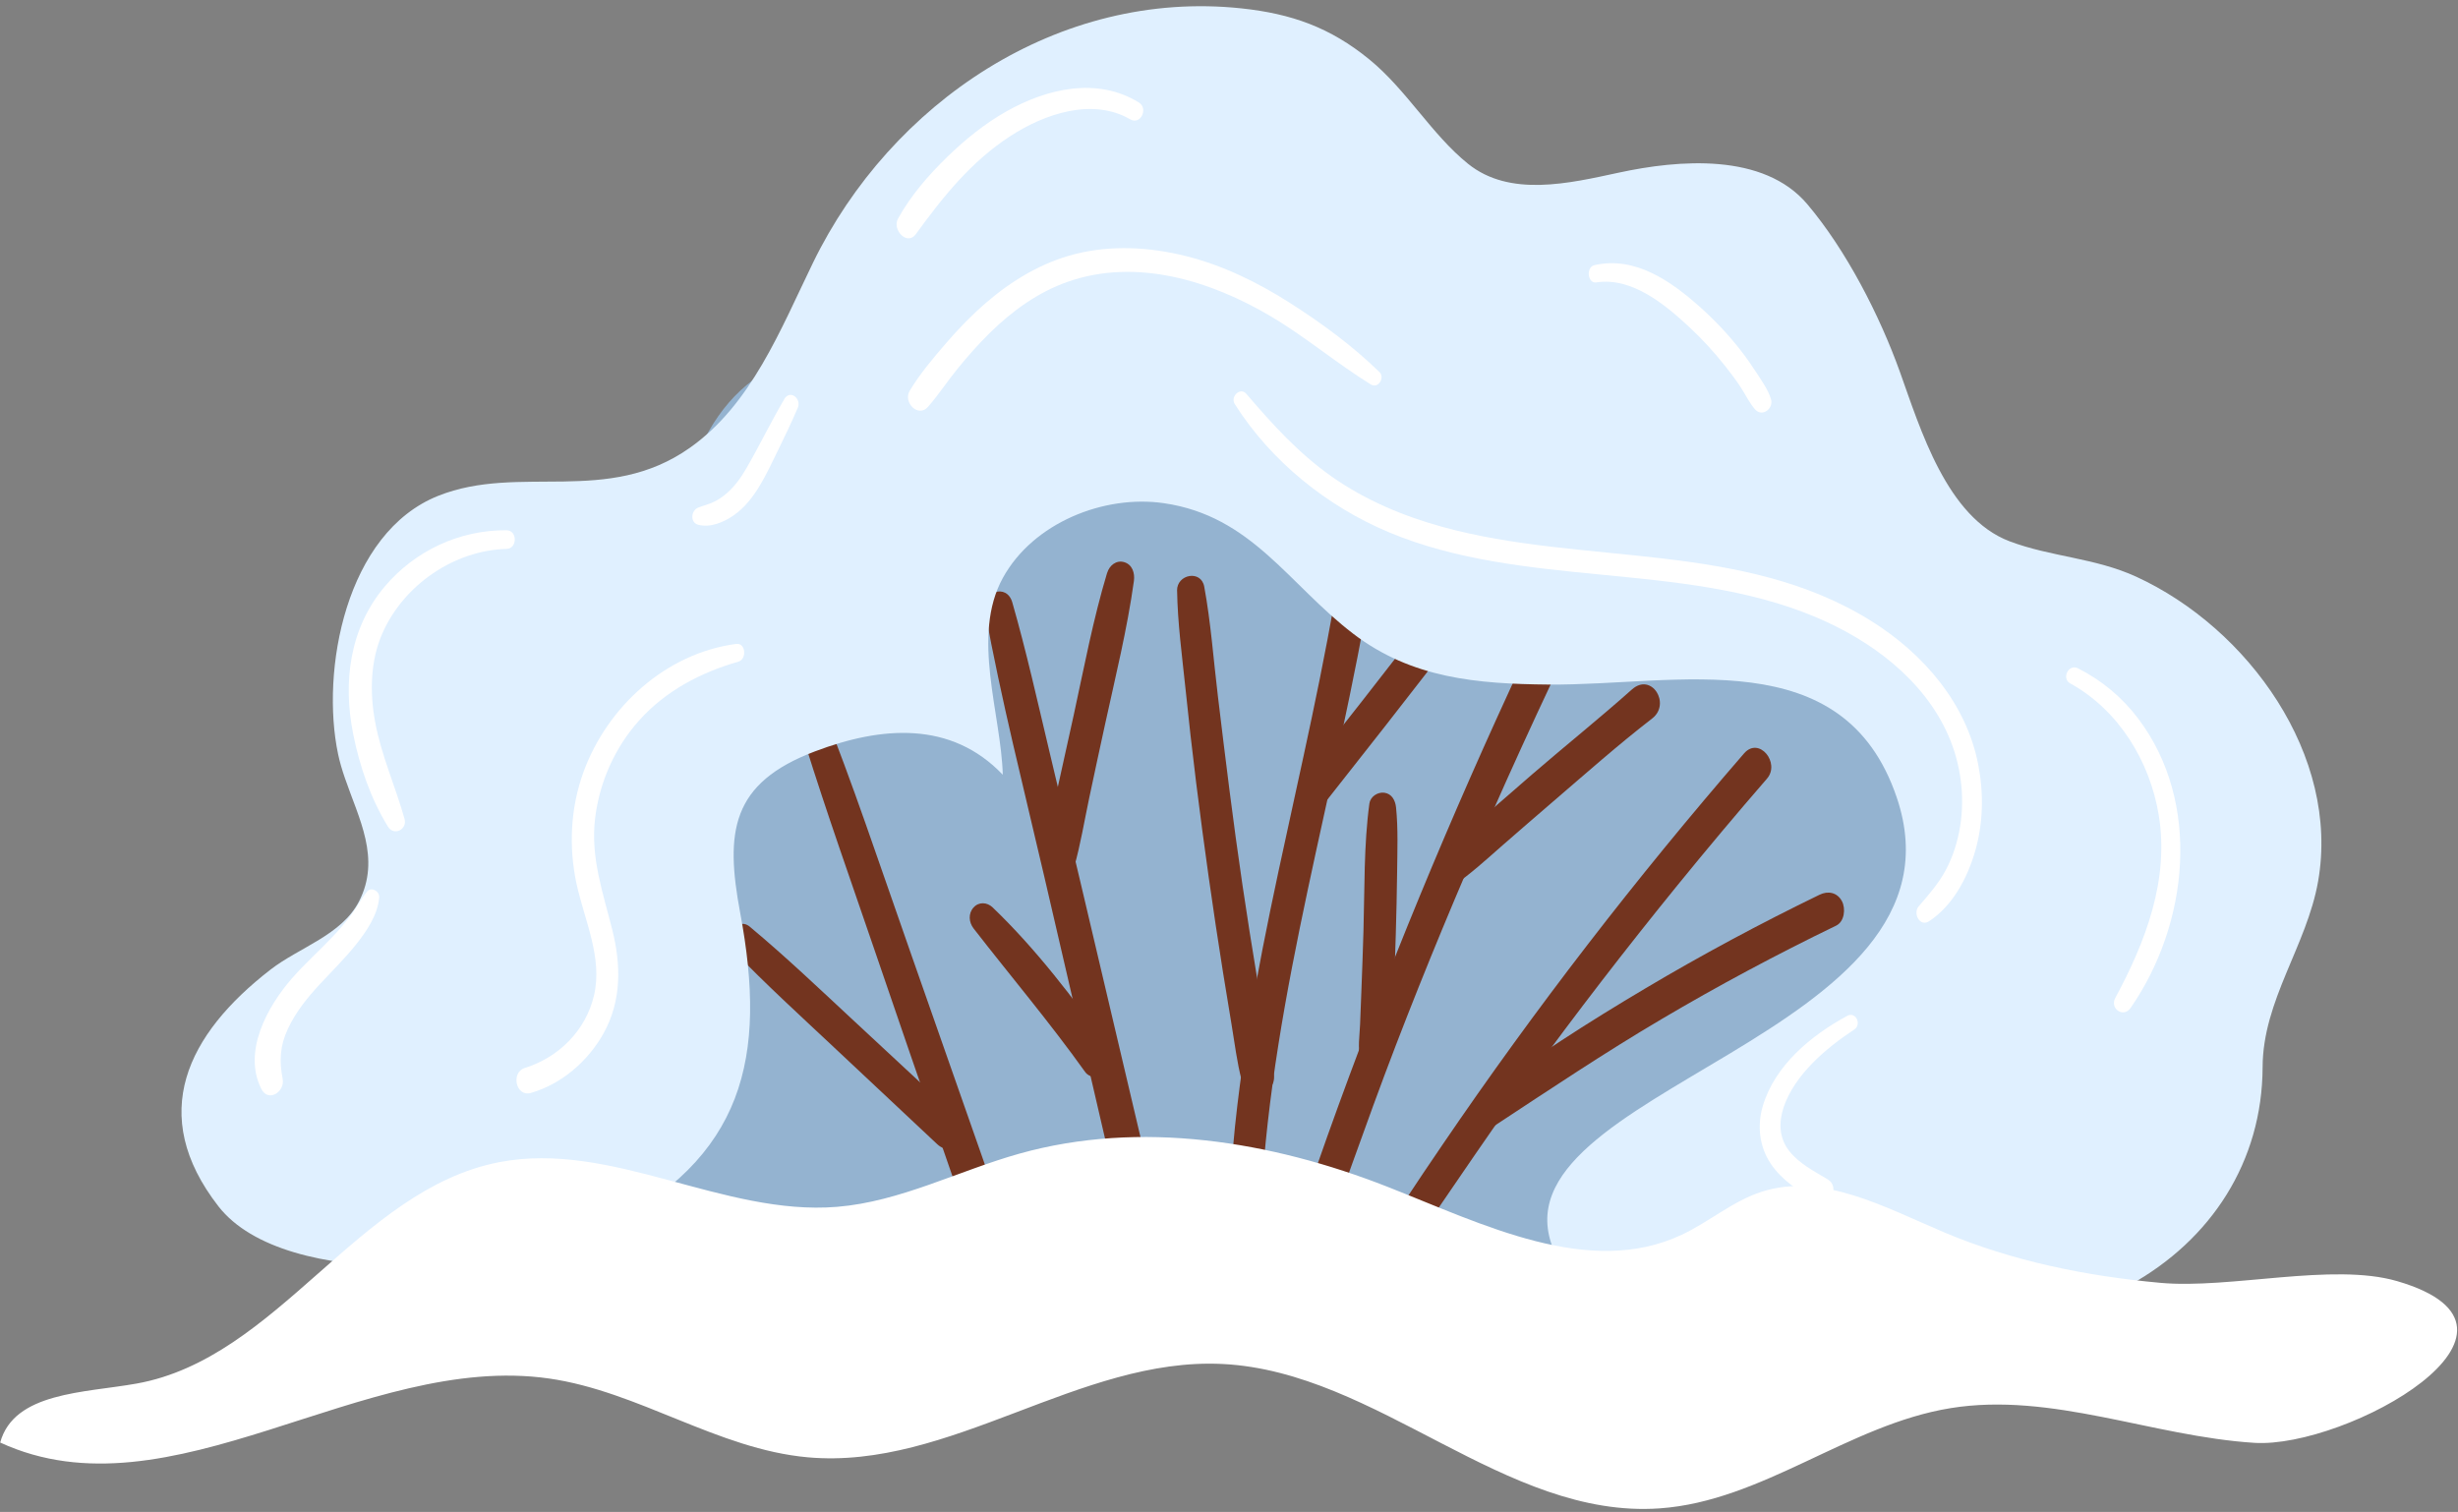 <svg width="382" height="235" viewBox="0 0 382 235" fill="none" xmlns="http://www.w3.org/2000/svg">
<rect x="0" y="0" width="382" height="235" fill="#808080" stroke="none"/>
<g clip-path="url(#clip0_1365_9003)">
<path d="M174.414 206.505C172.732 206.473 171.058 206.331 169.4 206.031C160.896 204.515 153.635 199.264 145.768 195.742C132.306 189.709 122.869 195.521 109.861 198.513C96.782 201.522 82.443 199.421 71.332 191.706C60.086 183.904 43.476 159.069 52.73 145.526C55.543 141.404 61.37 140.094 64.055 135.995C68.75 128.833 65.61 119.365 70.639 112.044C80.371 97.894 100.488 97.743 105.215 79.897C110.738 59.026 119.521 54.643 140.627 51.319C157.341 48.681 161.095 33.109 174.581 24.904C190.235 15.381 196.213 30.235 210.312 33.441C227.496 37.342 241.317 22.188 257.935 36.805C271.477 48.713 270.688 70.46 286.429 80.947C310.548 97.009 346.399 130.902 332.371 163.12C326.305 177.058 315.904 176.853 303.709 181.33C293.451 185.097 296.974 194.794 284.54 195.465C253.097 197.179 222.563 197.202 191.59 204.088C185.947 205.344 180.16 206.607 174.422 206.505H174.414Z" fill="#94B3D0"/>
<path d="M125.125 115.606C128.48 126.361 132.266 136.982 135.909 147.651C139.543 158.319 143.225 168.972 146.916 179.625C149.028 185.737 151.148 191.849 153.26 197.961C153.738 199.343 154.982 200.496 156.56 200.022C157.971 199.595 158.919 197.787 158.433 196.389C151.02 175.092 143.496 153.834 136.1 132.537C133.98 126.425 131.812 120.32 129.492 114.279C129.054 113.126 128.066 112.124 126.703 112.534C125.483 112.897 124.75 114.406 125.117 115.606H125.125Z" fill="#73341F"/>
<path d="M153.077 94.933C155.588 108.744 159.087 122.429 162.259 136.098C165.391 149.609 168.523 163.113 171.656 176.624C172.533 180.407 173.409 184.189 174.286 187.972C175.203 191.92 175.96 195.955 177.139 199.833C177.554 201.207 178.861 202.304 180.375 201.854C181.938 201.38 182.448 199.73 182.209 198.293C181.635 194.834 180.702 191.415 179.897 188.003C179.092 184.584 178.287 181.165 177.482 177.745C175.872 170.907 174.262 164.068 172.652 157.23C169.48 143.734 166.3 130.239 163.08 116.759C161.239 109.036 159.517 101.274 157.325 93.638C156.448 90.574 152.535 92.011 153.069 94.933H153.077Z" fill="#73341F"/>
<path d="M151.307 144.31C157.086 151.757 163.159 158.927 168.635 166.603C169.464 167.764 171.321 167.558 172.198 166.603C173.266 165.434 173.042 163.863 172.198 162.678C166.794 155.105 161.015 147.509 154.272 141.041C153.427 140.228 152.136 140.125 151.307 141.041C150.446 141.989 150.566 143.355 151.307 144.31Z" fill="#73341F"/>
<path d="M172.062 89.026C169.886 96.243 168.483 103.722 166.881 111.081C166.052 114.895 165.207 118.702 164.355 122.516C163.558 126.069 162.569 129.639 162.011 133.232C161.796 134.629 162.282 136.24 163.797 136.698C165.263 137.14 166.562 136.082 166.945 134.732C167.933 131.234 168.523 127.57 169.28 124.008C170.093 120.186 170.906 116.372 171.743 112.558C173.353 105.182 175.186 97.775 176.223 90.289C176.382 89.105 176.007 87.762 174.716 87.375C173.473 87.004 172.405 87.904 172.07 89.034L172.062 89.026Z" fill="#73341F"/>
<path d="M195.591 198.616C195.838 194.581 195.782 190.538 196.005 186.503C196.22 182.507 196.571 178.519 197.017 174.539C197.926 166.445 199.249 158.406 200.779 150.415C203.88 134.266 207.809 118.291 210.966 102.15C212.711 93.211 214.202 84.233 215.182 75.175C215.333 73.761 213.994 72.324 212.592 72.324C210.95 72.324 210.153 73.761 210.001 75.175C206.486 107.773 196.173 139.233 192.299 171.791C191.765 176.269 191.374 180.762 191.167 185.263C190.96 189.685 190.753 194.21 191.263 198.616C191.398 199.793 192.068 201.001 193.431 201.001C194.794 201.001 195.527 199.801 195.599 198.616H195.591Z" fill="#73341F"/>
<path d="M182.934 91.797C183.013 96.812 183.699 101.858 184.217 106.841C184.727 111.776 185.277 116.696 185.891 121.623C187.118 131.478 188.505 141.31 190.067 151.117C190.505 153.858 190.96 156.598 191.414 159.338C191.892 162.173 192.235 165.095 192.96 167.874C193.733 170.828 198.332 170.283 197.982 167.124C197.416 162.062 196.204 157.032 195.367 152.01C194.562 147.185 193.805 142.352 193.088 137.519C191.645 127.759 190.45 117.967 189.27 108.175C188.585 102.521 188.186 96.772 187.15 91.174C186.664 88.528 182.886 89.239 182.926 91.805L182.934 91.797Z" fill="#73341F"/>
<path d="M238.328 74.993C235.212 78.57 232.374 82.416 229.465 86.159C226.492 89.973 223.495 93.772 220.538 97.594C214.656 105.19 208.734 112.763 202.772 120.297C201.872 121.434 201.752 123.1 202.772 124.221C203.681 125.216 205.442 125.343 206.335 124.221C212.353 116.617 218.315 108.981 224.253 101.313C227.273 97.42 230.23 93.48 233.203 89.555C236.104 85.717 239.093 81.903 241.74 77.883C243.095 75.83 240.13 72.924 238.336 74.993H238.328Z" fill="#73341F"/>
<path d="M203.346 199.706C207.929 187.332 212.177 174.831 216.911 162.512C221.574 150.375 226.571 138.356 231.832 126.464C234.924 119.452 238.113 112.487 241.38 105.553C242.018 104.195 241.771 102.403 240.424 101.542C239.181 100.744 237.403 101.25 236.782 102.592C225.472 126.788 215.261 151.465 206.287 176.6C203.712 183.81 201.25 191.075 199.098 198.419C198.755 199.587 199.44 201.04 200.636 201.404C201.967 201.806 202.931 200.835 203.346 199.706Z" fill="#73341F"/>
<path d="M212.823 124.853C211.938 131.368 212.09 138.119 211.898 144.689C211.803 147.896 211.691 151.094 211.564 154.292C211.5 155.934 211.436 157.585 211.372 159.235C211.309 160.949 210.958 162.923 211.444 164.589C211.97 166.405 214.879 167.4 215.732 165.205C216.378 163.539 216.322 161.833 216.402 160.064C216.473 158.422 216.537 156.771 216.601 155.129C216.721 151.836 216.824 148.543 216.92 145.25C217.015 142.044 217.087 138.846 217.127 135.64C217.159 132.276 217.302 128.833 216.96 125.485C216.848 124.427 216.322 123.368 215.134 123.21C214.122 123.076 212.974 123.795 212.831 124.869L212.823 124.853Z" fill="#73341F"/>
<path d="M225.735 137.764C228.516 135.885 231.003 133.579 233.522 131.376C236.112 129.118 238.702 126.867 241.309 124.632C246.402 120.265 251.455 115.772 256.771 111.666C259.72 109.392 256.676 104.44 253.615 107.165C248.562 111.666 243.262 115.906 238.137 120.336C235.61 122.524 233.083 124.711 230.573 126.914C227.998 129.173 225.336 131.408 223.096 133.998C221.582 135.743 223.391 139.344 225.735 137.764Z" fill="#73341F"/>
<path d="M113.942 147.714C118.979 152.965 124.407 157.893 129.707 162.876C135.016 167.866 140.332 172.857 145.656 177.84C148.215 180.233 151.522 176.158 149.171 173.97C143.775 168.94 138.363 163.918 132.951 158.896C127.548 153.881 122.191 148.756 116.524 144.034C114.476 142.328 112.348 146.048 113.942 147.714Z" fill="#73341F"/>
<path d="M215.676 199.138C223.041 188.738 229.983 178.061 237.483 167.748C244.943 157.49 252.691 147.446 260.693 137.599C265.244 132 269.883 126.472 274.609 121.023C276.721 118.583 273.382 114.414 271.046 117.099C254.269 136.461 238.591 156.748 224.188 177.911C220.092 183.936 215.971 189.993 212.32 196.295C211.141 198.324 214.09 201.372 215.668 199.138H215.676Z" fill="#73341F"/>
<path d="M232.279 174.966C240.847 169.328 249.351 163.634 258.198 158.414C267.038 153.195 276.1 148.346 285.346 143.876C286.661 143.245 286.868 141.215 286.254 140.062C285.529 138.704 284.102 138.428 282.795 139.059C273.549 143.545 264.495 148.401 255.672 153.645C246.856 158.88 238.129 164.424 229.999 170.67C228.955 171.468 228.549 172.881 229.186 174.073C229.768 175.171 231.187 175.684 232.279 174.966Z" fill="#73341F"/>
<path d="M133.055 85.978C132.481 86.215 131.908 86.451 131.326 86.688C131.756 86.515 132.107 86.365 132.41 86.246C132.633 86.151 132.864 86.057 133.071 85.97C133.071 85.97 133.063 85.97 133.055 85.97V85.978Z" fill="#AFAC2E"/>
<path d="M55.798 140.102C53.112 145.329 46.513 147.24 42.057 150.691C29.049 160.752 22.872 173.236 33.935 187.482C44.345 200.883 79.996 197.89 93.673 191.036C115.712 179.996 119.242 164.321 115.034 141.886C112.675 129.299 113.607 121.718 126.679 116.775C136.992 112.874 147.8 111.99 155.842 120.415C155.587 110.955 150.893 98.849 155.858 89.816C160.577 81.232 171.608 76.865 180.862 78.207C194.531 80.182 200.238 90.811 210.328 98.518C219.398 105.443 229.593 106.304 240.671 106.399C260.733 106.572 286.517 99.576 294.774 123.945C307.431 161.281 230.788 169.249 241.492 194.336C247.231 207.784 270.297 202.407 280.412 201.941C299.007 201.08 313.489 209.38 330.92 199.761C343.697 192.71 351.587 180.493 351.635 165.853C351.667 155.477 358.498 146.996 360.259 136.983C363.686 117.454 349.411 97.633 331.988 89.634C325.58 86.696 318.749 86.562 312.325 84.138C302.546 80.45 298.441 66.639 295.261 57.786C292.12 49.037 286.947 38.921 280.874 31.735C274.083 23.704 260.908 24.818 251.551 26.839C243.828 28.506 234.654 30.685 228.158 25.465C222.491 20.909 218.593 13.952 212.791 9.222C206.733 4.278 200.732 2.131 192.929 1.301C164.514 -1.715 138.451 15.973 126.36 40.816C121.267 51.288 116.78 62.84 107.223 69.592C94.407 78.65 80.745 72.032 68.112 77.062C53.71 82.795 49.804 104.243 52.546 117.233C52.809 118.473 53.176 119.697 53.598 120.921C55.758 127.23 59.225 133.437 55.79 140.118L55.798 140.102Z" fill="#E0F0FF"/>
<path d="M114.436 100.081C103.461 101.51 94.343 109.904 90.668 120.028C88.66 125.563 88.357 131.628 89.6 137.369C90.82 142.999 93.673 148.811 92.326 154.671C91.067 160.127 86.874 164.336 81.55 165.995C79.35 166.682 80.171 170.551 82.507 169.872C87.313 168.482 91.417 164.897 93.809 160.593C96.598 155.563 96.526 150.027 95.171 144.579C93.713 138.727 91.736 133.255 92.493 127.119C93.187 121.528 95.554 116.19 99.332 111.973C103.453 107.369 108.873 104.535 114.771 102.829C116.078 102.45 115.918 99.899 114.436 100.089V100.081Z" fill="white"/>
<path d="M78.729 82.416C71.42 82.353 64.486 85.606 59.791 91.165C54.331 97.633 53.271 106.003 54.889 114.09C55.894 119.12 57.607 124.111 60.293 128.485C61.218 129.986 63.33 128.928 62.868 127.277C61.457 122.231 59.265 117.43 58.309 112.258C57.448 107.646 57.535 102.695 59.464 98.352C62.748 90.96 70.519 85.535 78.729 85.314C80.426 85.267 80.426 82.432 78.729 82.416Z" fill="white"/>
<path d="M57.017 138.601C56.149 139.683 55.519 140.946 54.682 142.06C53.766 143.276 52.785 144.437 51.733 145.55C49.653 147.753 47.373 149.775 45.381 152.057C41.563 156.424 37.681 163.452 40.614 169.248C41.706 171.412 44.313 169.682 43.93 167.692C43.388 164.881 43.5 162.568 44.735 159.922C45.97 157.285 47.764 155.066 49.74 152.934C51.605 150.928 53.558 149.009 55.272 146.877C56.938 144.792 58.715 142.21 58.93 139.478C59.01 138.514 57.687 137.756 57.017 138.593V138.601Z" fill="white"/>
<path d="M191.868 62.761C197.487 71.645 206.167 78.673 215.875 82.74C226.253 87.083 237.674 88.228 248.777 89.31C260.047 90.407 271.564 91.465 282.101 95.88C290.717 99.489 298.974 105.6 302.792 114.311C304.713 118.685 305.391 123.723 304.625 128.446C304.243 130.783 303.541 133.057 302.434 135.158C301.318 137.274 299.748 139.067 298.185 140.867C297.253 141.933 298.353 144.136 299.795 143.189C303.494 140.765 305.749 136.453 306.953 132.323C308.22 127.98 308.3 123.313 307.447 118.883C305.622 109.351 298.942 101.605 290.821 96.527C270.815 84.011 246.091 87.936 224.14 81.887C218.019 80.197 212.153 77.725 206.956 74.069C201.823 70.452 197.734 65.943 193.693 61.213C192.745 60.1 191.183 61.655 191.884 62.769L191.868 62.761Z" fill="white"/>
<path d="M214.377 57.826C210.185 53.727 205.291 50.15 200.341 46.999C195.392 43.856 190.012 41.227 184.289 39.797C178.662 38.392 172.7 38.06 167.041 39.497C161.892 40.808 157.277 43.588 153.292 47.015C151.044 48.95 148.98 51.074 147.051 53.317C145.035 55.654 142.954 58.102 141.368 60.755C140.316 62.516 142.691 65.004 144.238 63.219C145.88 61.332 147.258 59.215 148.837 57.281C150.423 55.33 152.088 53.451 153.882 51.69C157.325 48.318 161.326 45.412 165.925 43.801C176.629 40.042 188.17 43.643 197.52 49.179C202.932 52.385 207.706 56.46 213.038 59.752C214.202 60.471 215.27 58.694 214.377 57.818V57.826Z" fill="white"/>
<path d="M177.012 15.941C170.484 11.906 162.657 13.778 156.376 17.331C153.029 19.227 149.984 21.698 147.234 24.367C144.309 27.202 141.512 30.432 139.551 34.001C138.618 35.691 140.97 38.266 142.332 36.394C146.557 30.574 150.956 25.062 157.102 21.098C162.362 17.703 169.775 15.144 175.649 18.547C177.275 19.487 178.478 16.858 177.012 15.949V15.941Z" fill="white"/>
<path d="M248.116 43.888C253.703 43.059 258.852 47.402 262.646 50.94C264.59 52.756 266.384 54.722 268.034 56.799C268.878 57.865 269.699 58.947 270.449 60.076C271.23 61.237 271.843 62.611 272.784 63.653C273.884 64.885 275.661 63.472 275.239 62.066C274.792 60.581 273.812 59.223 272.975 57.928C272.186 56.72 271.365 55.535 270.481 54.406C268.584 51.974 266.455 49.724 264.144 47.67C259.665 43.69 254.125 39.774 247.789 41.211C246.458 41.511 246.697 44.109 248.116 43.904V43.888Z" fill="white"/>
<path d="M321.722 106.209C329.27 110.37 334.108 118.33 335.487 126.653C337.153 136.745 333.454 146.364 328.736 155.113C327.851 156.748 329.995 158.28 331.119 156.661C340.134 143.655 342.19 124.758 332.283 111.665C329.804 108.388 326.632 105.743 322.949 103.879C321.451 103.121 320.359 105.459 321.722 106.217V106.209Z" fill="white"/>
<path d="M121.888 62.043C119.824 65.541 118.07 69.197 116.038 72.711C115.201 74.164 114.229 75.562 112.945 76.667C112.34 77.188 111.662 77.662 110.937 78.01C110.132 78.404 109.303 78.57 108.49 78.902C107.398 79.344 107.199 81.2 108.49 81.555C110.371 82.076 112.515 81.153 114.029 80.094C115.735 78.91 117.01 77.236 118.07 75.491C119.154 73.706 120.015 71.795 120.94 69.931C122.008 67.776 123.02 65.612 123.976 63.409C124.606 61.964 122.789 60.487 121.872 62.043H121.888Z" fill="white"/>
<path d="M287.083 157.893C281.448 160.933 275.813 165.608 273.948 171.941C273.063 174.958 273.422 178.227 275.183 180.857C276.897 183.415 279.623 185.231 282.332 186.637C284.445 187.735 285.967 184.465 284.07 183.32C281.934 182.033 279.63 180.88 278.06 178.89C276.482 176.892 276.41 174.421 277.2 172.091C278.921 167.006 283.823 162.876 288.183 160.009C289.354 159.235 288.422 157.166 287.075 157.893H287.083Z" fill="white"/>
<path d="M302.107 191.525C292.981 187.679 283.209 182.191 273.78 185.231C269.293 186.676 265.627 189.914 261.355 191.92C246.952 198.679 230.461 190.285 215.644 184.465C197.528 177.342 177.203 174.049 158.449 179.301C148.94 181.962 139.934 186.771 130.09 187.576C112.34 189.029 95.013 177.232 77.533 180.643C55.599 184.923 43.205 211.124 21.207 215.049C13.125 216.494 2.173 216.36 0.029 224.209C26.507 236.433 56.428 210.106 85.336 214.259C99.261 216.257 111.527 225.244 125.539 226.507C147.673 228.497 167.806 210.895 190.004 212.001C214.114 213.201 233.833 236.125 257.919 234.443C273.924 233.322 287.306 221.422 303.143 218.863C318.853 216.32 334.467 223.254 350.352 224.257C364.675 225.157 398.047 206.552 372.534 199.121C362.499 196.2 346.622 200.377 335.766 199.39C324.233 198.34 312.811 196.042 302.115 191.533L302.107 191.525Z" fill="white"/>
</g>
<defs>
<clipPath id="clip0_1365_9003">
<rect width="381.838" height="233.577" fill="white" transform="translate(0.029 0.946)"/>
</clipPath>
</defs>
</svg>
